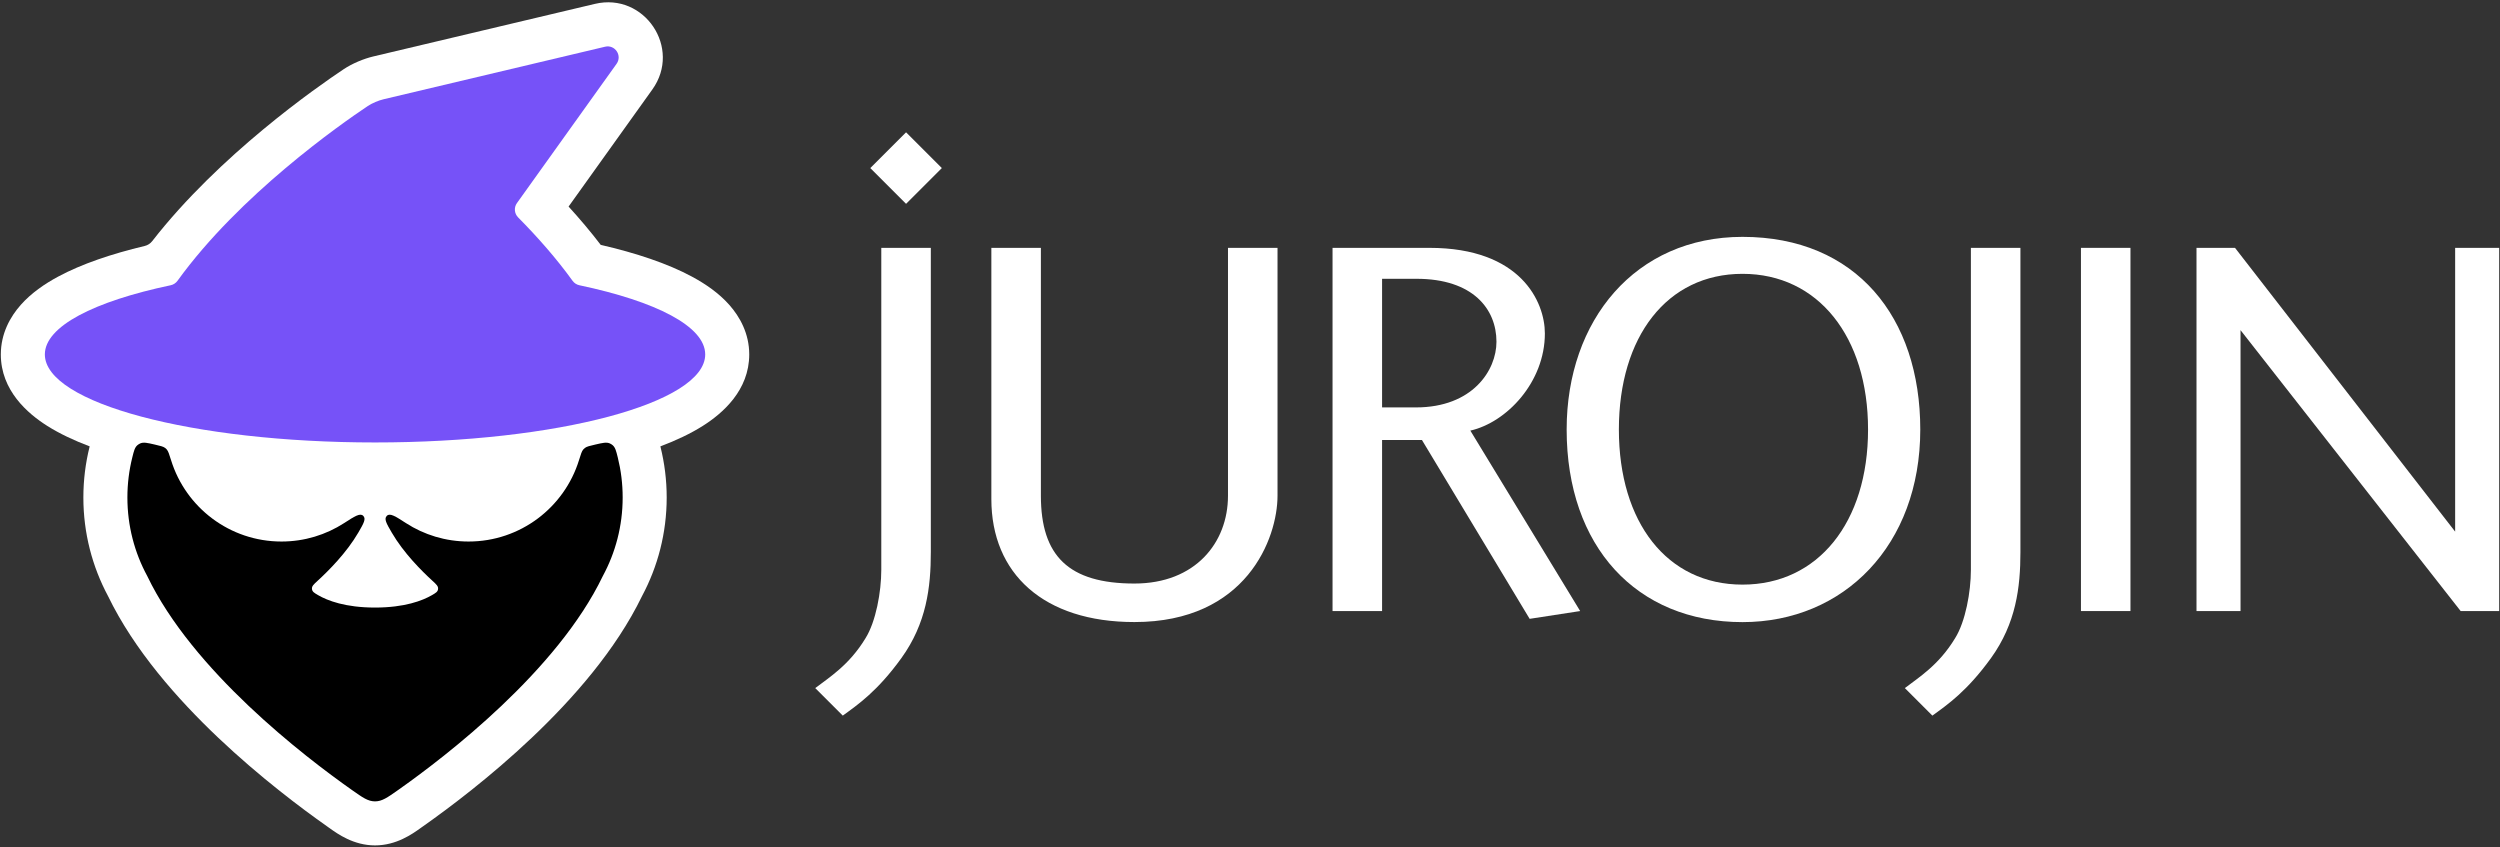 <svg width="118" height="40" viewBox="0 0 118 40" fill="none" xmlns="http://www.w3.org/2000/svg">
<rect x="0" y="0" width="118" height="40" fill="#333333" stroke="none"/>
<path fill-rule="evenodd" clip-rule="evenodd" d="M19.985 38.99C19.974 38.998 19.963 39.005 19.951 39.014C19.941 39.021 19.93 39.029 19.919 39.036L19.89 39.057C19.877 39.067 19.863 39.077 19.848 39.087C19.468 39.36 18.711 39.903 17.701 39.903C16.691 39.903 15.935 39.36 15.555 39.087C15.54 39.077 15.526 39.067 15.512 39.057C15.478 39.032 15.447 39.01 15.418 38.99C14.23 38.153 12.263 36.68 10.301 34.821C8.374 32.994 6.331 30.681 5.098 28.133C4.355 26.745 3.935 25.159 3.935 23.482C3.935 22.66 4.036 21.858 4.227 21.091L4.227 21.09L4.227 21.09L4.233 21.069C3.492 20.789 2.814 20.47 2.233 20.104C1.301 19.516 0.039 18.428 0.039 16.729C0.039 15.747 0.479 14.954 0.983 14.387C1.476 13.832 2.106 13.399 2.745 13.056C3.848 12.462 5.26 11.984 6.835 11.608C6.971 11.576 7.095 11.496 7.185 11.381C10.347 7.319 14.944 4.119 16.207 3.276C16.63 2.993 17.167 2.772 17.621 2.664L28.08 0.183C30.416 -0.371 32.189 2.269 30.792 4.222L26.837 9.75C27.362 10.325 27.874 10.93 28.354 11.558C30.018 11.942 31.507 12.436 32.658 13.056C33.297 13.399 33.927 13.832 34.42 14.387C34.924 14.954 35.364 15.747 35.364 16.729C35.364 18.428 34.101 19.516 33.169 20.104C32.589 20.47 31.911 20.789 31.17 21.069L31.175 21.09C31.366 21.858 31.468 22.66 31.468 23.482V23.485C31.467 25.162 31.047 26.746 30.305 28.133C29.072 30.681 27.029 32.994 25.101 34.821C23.14 36.68 21.172 38.153 19.985 38.99Z" fill="white"/>
<path d="M7.3 20.982C6.954 20.902 6.78 20.863 6.627 20.926C6.579 20.946 6.527 20.978 6.487 21.012C6.361 21.12 6.322 21.277 6.244 21.592C6.093 22.197 6.013 22.83 6.013 23.482C6.013 24.824 6.352 26.087 6.95 27.189C9.091 31.655 14.336 35.686 16.615 37.291C17.12 37.647 17.372 37.825 17.701 37.825C18.03 37.825 18.283 37.647 18.788 37.291C21.067 35.686 26.311 31.655 28.453 27.189C29.05 26.087 29.389 24.825 29.39 23.484V23.482C29.39 22.83 29.31 22.197 29.159 21.592C29.081 21.277 29.041 21.12 28.916 21.012C28.876 20.978 28.824 20.946 28.775 20.926C28.622 20.863 28.449 20.902 28.103 20.982C27.834 21.044 27.7 21.075 27.613 21.14C27.579 21.165 27.559 21.184 27.531 21.215C27.459 21.298 27.415 21.44 27.327 21.725C26.637 23.946 24.565 25.56 22.117 25.56C21.027 25.56 20.012 25.24 19.161 24.69C18.66 24.366 18.409 24.204 18.261 24.345C18.113 24.487 18.238 24.703 18.489 25.135C19.045 26.094 19.91 26.956 20.414 27.416C20.599 27.585 20.691 27.669 20.677 27.8C20.664 27.931 20.573 27.983 20.392 28.089C19.942 28.35 19.101 28.677 17.701 28.677C16.301 28.677 15.46 28.35 15.011 28.089C14.83 27.983 14.739 27.931 14.725 27.8C14.711 27.669 14.803 27.585 14.988 27.416C15.493 26.956 16.357 26.094 16.914 25.135C17.165 24.703 17.29 24.487 17.142 24.345C16.994 24.204 16.743 24.366 16.242 24.69C15.39 25.24 14.375 25.56 13.286 25.56C10.837 25.56 8.765 23.946 8.076 21.725C7.987 21.44 7.943 21.298 7.871 21.215C7.844 21.184 7.824 21.165 7.79 21.14C7.702 21.075 7.568 21.044 7.3 20.982Z" fill="black"/>
<path d="M28.56 2.205C29.027 2.094 29.382 2.622 29.102 3.013L24.399 9.586C24.25 9.794 24.275 10.079 24.455 10.261C25.374 11.189 26.262 12.197 27.026 13.255C27.103 13.362 27.219 13.437 27.348 13.464C30.965 14.225 33.286 15.405 33.286 16.729C33.286 19.024 26.308 20.884 17.701 20.884C9.094 20.884 2.117 19.024 2.117 16.729C2.117 15.405 4.438 14.225 8.054 13.464C8.184 13.437 8.299 13.362 8.377 13.255C11.302 9.203 16.058 5.875 17.361 5.003C17.562 4.87 17.867 4.741 18.101 4.686L28.56 2.205Z" fill="#7652F8"/>
<path d="M43.935 11.699H41.597V26.894C41.597 27.936 41.342 29.34 40.854 30.121C40.083 31.398 39.123 31.983 38.48 32.478L39.779 33.777C40.498 33.256 41.419 32.623 42.548 31.059C43.73 29.418 43.935 27.724 43.935 26.057V11.699Z" fill="white"/>
<path d="M60.299 11.699H57.961V23.399C57.961 25.614 56.422 27.543 53.545 27.543C50.438 27.543 49.13 26.239 49.13 23.399V11.699H46.792V23.555C46.792 27.073 49.257 29.361 53.545 29.361C58.835 29.361 60.299 25.405 60.299 23.399V11.699Z" fill="white"/>
<path d="M65.234 19.23V13.159H66.858C69.529 13.159 70.633 14.592 70.633 16.13C70.633 17.485 69.503 19.23 66.832 19.23H65.234ZM74.584 28.842L69.4 20.325C71.121 19.934 72.918 18.032 72.918 15.739C72.918 14.254 71.788 11.699 67.474 11.699H62.896V28.842H65.234V20.767H67.115L72.199 29.209L74.584 28.842Z" fill="white"/>
<path d="M82.247 11.18C77.188 11.18 73.946 15.114 73.946 20.273C73.946 25.796 77.239 29.364 82.247 29.364C87.023 29.364 90.637 25.744 90.637 20.273C90.637 14.983 87.614 11.18 82.247 11.18ZM82.247 12.925C85.816 12.925 88.172 15.895 88.172 20.273C88.172 24.65 85.816 27.594 82.247 27.594C78.677 27.594 76.411 24.65 76.411 20.273C76.411 15.895 78.677 12.925 82.247 12.925Z" fill="white"/>
<path d="M100.558 28.842V11.699H98.221V28.842H100.558Z" fill="white"/>
<path d="M115.883 11.699V25.093L105.493 11.699H103.675V28.842H105.753V15.583L116.143 28.842H117.961V11.699H115.883Z" fill="white"/>
<path d="M41.078 7.933L42.766 6.245L44.455 7.933L42.766 9.621L41.078 7.933Z" fill="white"/>
<path d="M95.364 11.699H93.026V26.894C93.026 27.936 92.77 29.34 92.282 30.121C91.512 31.398 90.551 31.983 89.909 32.478L91.208 33.777C91.927 33.256 92.847 32.623 93.977 31.059C95.158 29.418 95.364 27.724 95.364 26.057V11.699Z" fill="white"/>
</svg>
